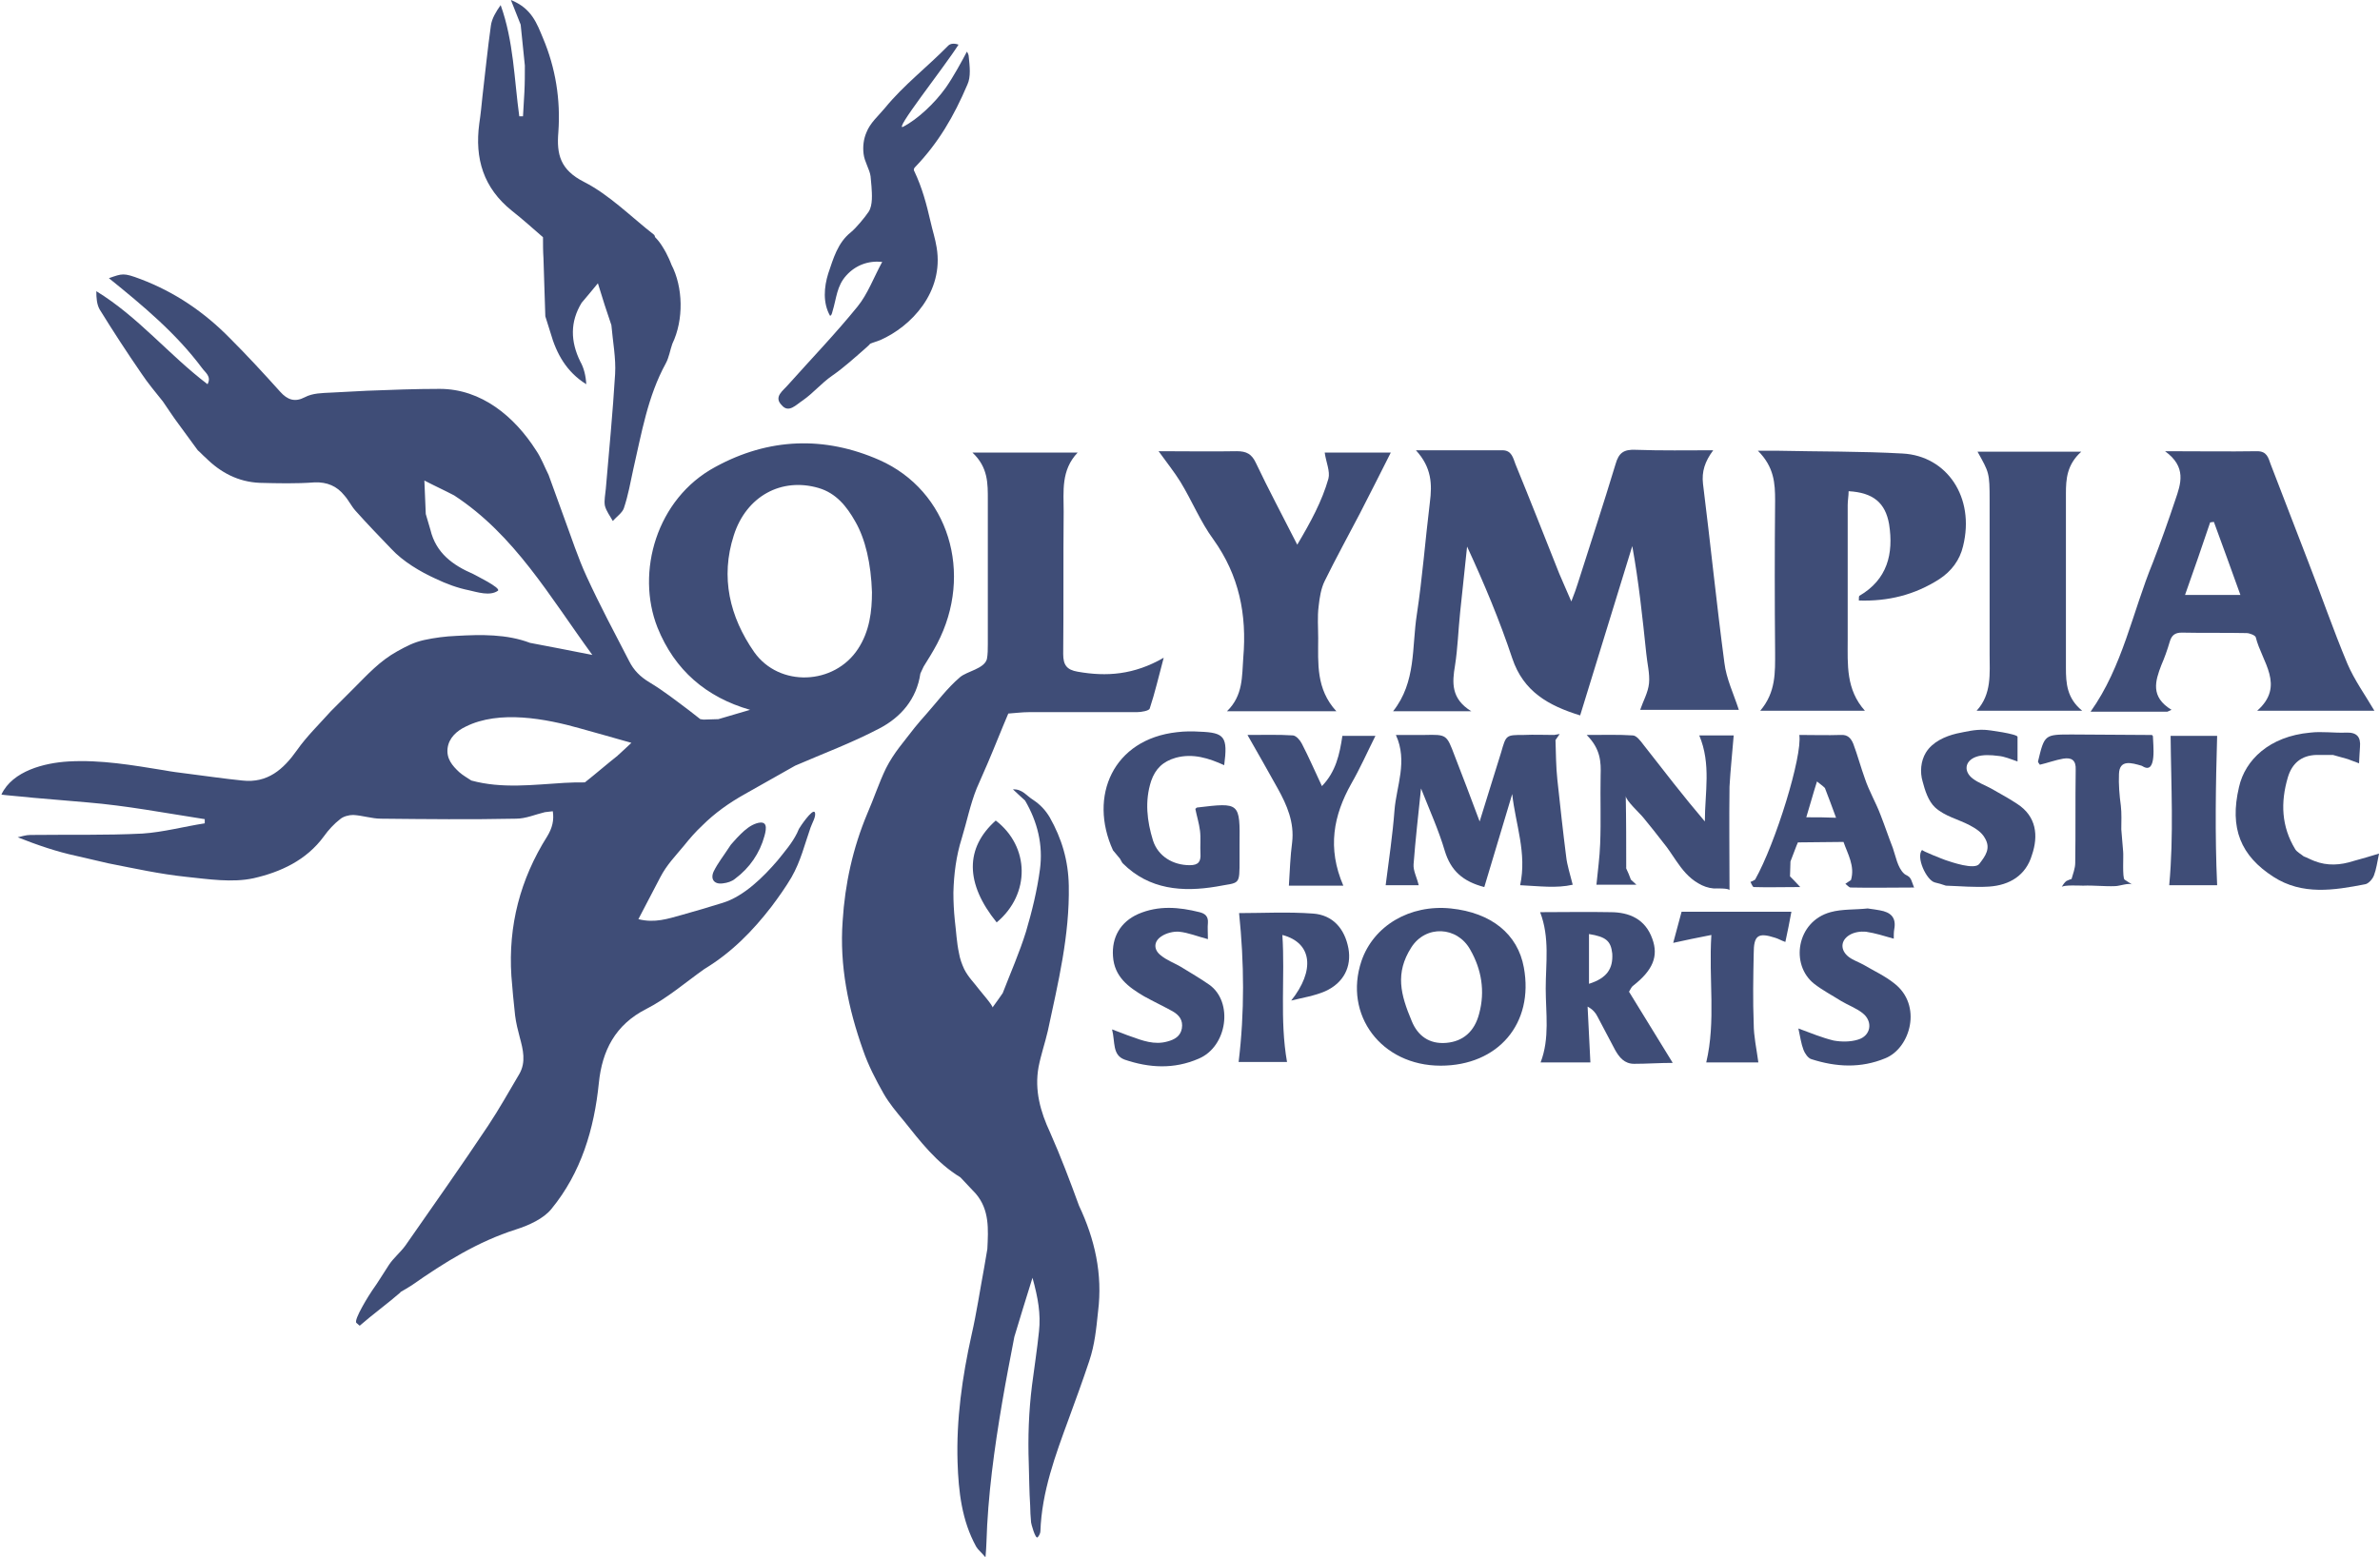 <?xml version="1.0" encoding="utf-8"?>
<!-- Generator: Adobe Illustrator 21.0.0, SVG Export Plug-In . SVG Version: 6.00 Build 0)  -->
<svg version="1.1" id="Calque_1" xmlns="http://www.w3.org/2000/svg" xmlns:xlink="http://www.w3.org/1999/xlink" x="0px" y="0px"
	 viewBox="0 0 511.5 334.7" style="enable-background:new 0 0 511.5 334.7;" xml:space="preserve" fill="#3F4D77">
<g>
	<path d="M304.5,132.1c-1.1,7-0.1,14.5-5.1,20.8c5.5,0,10.6,0,16.8,0c-4.4-2.7-4.1-6.2-3.5-9.8c0.6-3.8,0.7-7.6,1.1-11.4
		c0.5-4.7,1-9.4,1.5-14.2c3.7,8,7,15.9,9.7,24c2.4,7.2,7.8,10.2,14.6,12.3c3.8-12.3,7.5-24.4,11.2-36.4c1.4,7.7,2.2,15.4,3,23
		c0.2,2.2,0.8,4.4,0.6,6.5c-0.2,2-1.3,3.9-1.9,5.7c7.2,0,14.4,0,21.2,0c-1.1-3.4-2.7-6.7-3.1-10.1c-1.7-12.8-3-25.7-4.6-38.5
		c-0.3-2.6,0.4-4.8,2.2-7.2c-5.6,0-11.1,0.1-16.7-0.1c-2.5-0.1-3.6,0.6-4.3,3.1c-2.6,8.6-5.4,17.1-8.1,25.6c-0.3,1-0.7,2.1-1.4,3.9
		c-1.1-2.6-1.9-4.3-2.6-6c-3.1-7.8-6.2-15.7-9.4-23.5c-0.5-1.3-0.8-3-2.8-3c-5.9,0-11.8,0-18.6,0c3.4,3.7,3.5,7.3,3,11.2
		C306.3,116.2,305.7,124.2,304.5,132.1z"/>
	<path d="M464.5,143c0.7-1.6,1.3-3.3,1.8-5c0.4-1.4,1.1-2,2.6-2c4.6,0.1,9.3,0,13.9,0.1c0.7,0,1.9,0.5,2,0.9
		c1.3,5.3,6.4,10.4,0.3,15.8c8.7,0,17,0,25.2,0c-2-3.4-4.3-6.6-5.8-10.1c-3.1-7.4-5.7-15-8.6-22.4c-2.6-6.8-5.3-13.7-7.9-20.5
		c-0.5-1.4-0.8-2.8-2.9-2.8c-6.2,0.1-12.4,0-19.8,0c4.7,3.4,3.4,7,2.2,10.5c-1.5,4.5-3.1,9-4.8,13.4c-4.4,10.7-6.5,22.4-13.4,32.1
		c5.6,0,11,0,16.5,0c0.3-0.1,0.6-0.3,0.9-0.4C462.1,149.8,463.2,146.4,464.5,143z M475,112.3c0.3,0,0.5-0.1,0.8-0.1
		c1.9,5.1,3.7,10.2,5.7,15.7c-4.1,0-7.9,0-11.9,0C471.5,122.5,473.3,117.4,475,112.3z"/>
	<path d="M381.5,107.6c-0.1,10.9-0.1,21.8,0,32.6c0,4.3,0.2,8.6-3.2,12.6c7.7,0,14.8,0,22.5,0c-4.1-4.6-3.7-9.9-3.7-15.2
		c0-9.7,0-19.3,0-29c0-1,0.2-2,0.2-3c5.3,0.3,7.9,2.5,8.7,7.1c1,6.4-0.4,11.9-6.4,15.4c-0.1,0.1-0.1,0.5-0.1,1
		c6.3,0.2,12-1.2,17.3-4.6c2.6-1.7,4.4-4.1,5.1-7.1c2.6-10.5-3.5-19.4-13-19.9c-8.9-0.5-17.9-0.4-26.9-0.6c-1.2,0-2.3,0-4.2,0
		C381.3,100.4,381.5,103.9,381.5,107.6z"/>
	<path d="M225.7,243.5c-2.1-4.5-3.4-9.1-2.5-14.1c0.5-2.6,1.4-5.2,2-7.8c2.2-10.3,4.7-20.5,4.5-31.2c-0.1-5.4-1.5-10.1-4.1-14.7
		c-0.9-1.5-2-2.7-3.5-3.7c-1.6-1-2.4-2.4-4.4-2.3c1.2,1.1,1.9,1.8,2.6,2.4c2.7,4.6,3.9,9.6,3.2,14.8c-0.6,4.5-1.7,9-3,13.4
		c-1.4,4.5-3.3,8.8-5,13.2c-0.6,0.9-1.2,1.7-2.2,3.1c0.2-0.3-2.5-3.4-2.8-3.8c-1.2-1.6-2.4-2.7-3.3-4.5c-0.5-1.1-0.9-2.2-1.1-3.4
		c-0.5-2.3-0.6-4.7-0.9-7.1c-0.2-2-0.3-3.9-0.3-5.9c0.1-4,0.6-7.9,1.8-11.7c1.1-3.6,1.8-7.2,3.2-10.7c0.8-1.8,1.6-3.7,2.4-5.5
		c1.5-3.5,2.9-7.1,4.4-10.6c1.5-0.1,3-0.3,4.4-0.3c7.7,0,15.5,0,23.2,0c1,0,2.7-0.3,2.8-0.8c1.1-3.3,1.9-6.8,3-10.9
		c-6.4,3.7-12.3,4.1-18.5,3c-2.3-0.4-3.1-1.4-3.1-3.8c0.1-10.2,0-20.4,0.1-30.6c0-4.4-0.6-8.9,3-12.7c-7.7,0-14.8,0-22.6,0
		c3.4,3.2,3.3,6.7,3.3,10.2c0,10.3,0,20.7,0,31c0,1,0,2.2-0.2,3.2c-0.6,2.1-4.3,2.6-5.8,3.9c-2.8,2.4-4.9,5.3-7.3,8
		c-0.8,0.9-1.6,1.8-2.4,2.8c-2.2,2.9-4.5,5.4-6.2,8.8c-1.5,3.1-2.6,6.5-4,9.7c-3.1,7.4-4.8,15.1-5.3,23.1
		c-0.7,9.6,1.2,18.8,4.4,27.8c1.1,3.2,2.7,6.3,4.4,9.3c1.2,2.1,2.8,4,4.3,5.8c3.6,4.5,7.1,9.1,12.2,12.2c1.1,1.2,2.2,2.3,3.3,3.5
		c3,3.5,2.7,7.7,2.5,11.9c-0.2,1.4-0.5,2.7-0.7,4.1c-0.9,4.8-1.6,9.6-2.7,14.4c-2,9-3.3,18.2-3,27.4c0.2,6.2,0.9,12.5,4,18.1
		c0.4,0.7,1.1,1.2,2,2.3c0.1-1.5,0.2-2.3,0.2-3.1c0.3-10.2,1.7-20.3,3.4-30.3c0.8-4.7,1.7-9.3,2.6-14c1.2-4,2.4-7.9,3.9-12.7
		c1.2,4.3,1.8,7.8,1.4,11.5c-0.4,3.9-1,7.7-1.5,11.6c-0.7,5.6-0.9,11.2-0.7,16.8c0.1,3,0.1,6,0.3,9c0,1.2,0.1,2.5,0.2,3.7
		c0,0.2,0.9,3.6,1.4,3.2c0.3-0.3,0.6-0.9,0.6-1.3c0.3-8.5,3.2-16.3,6.1-24.2c1.5-4.1,3-8.2,4.4-12.4c1.2-3.6,1.5-6.9,1.9-10.7
		c1-8-0.7-15.5-4.1-22.7C230,254,228,248.7,225.7,243.5z"/>
	<path d="M260.8,116c5.5,7.7,7.2,16.1,6.4,25.4c-0.3,4,0,8.1-3.5,11.5c8,0,15.4,0,23.5,0c-4.4-4.8-3.9-10.3-3.9-15.7
		c0-2.3-0.2-4.6,0.1-6.9c0.2-1.8,0.5-3.8,1.3-5.4c2.4-4.9,5-9.6,7.5-14.4c2.2-4.3,4.4-8.6,6.7-13.2c-5.2,0-9.9,0-14.2,0
		c0.3,2.1,1.2,4,0.8,5.6c-1.4,4.9-3.8,9.3-6.7,14.2c-3.2-6.3-6.2-11.9-8.9-17.6c-0.9-1.9-2-2.5-4.1-2.5c-5.4,0.1-10.9,0-16.8,0
		c1.8,2.5,3.4,4.5,4.7,6.6C256.2,107.7,258,112.2,260.8,116z"/>
	<path d="M447.5,152.8c-3.3-2.7-3.5-5.9-3.5-9.2c0-12.5,0-25,0-37.5c0-3.1,0.2-6.2,3.3-9c-8,0-15.1,0-22.3,0
		c2.5,4.5,2.6,4.5,2.6,10.5c0,11,0,22,0,33c0,4.2,0.5,8.6-2.8,12.2C432.4,152.8,439.6,152.8,447.5,152.8z"/>
	<path d="M338,190.2c-0.6-2.4-1.2-4.2-1.4-6c-0.7-5.5-1.3-11-1.9-16.6c-0.3-2.8-0.3-5.6-0.4-8.5c0.3-0.4,0.6-0.9,0.9-1.3
		c-0.4,0.1-0.8,0.1-1.2,0.2c-2.2,0-4.3-0.1-6.5,0c-3.9,0-3.8,0-4.9,3.8c-1.4,4.6-2.9,9.2-4.6,14.8c-2-5.4-3.7-9.8-5.4-14.2
		c-1.7-4.5-1.7-4.5-6.4-4.4c-2,0-4,0-6.2,0c2.6,5.7,0.1,11-0.3,16.2c-0.4,5.3-1.2,10.6-1.9,16.1c2.3,0,4.6,0,7.1,0
		c-0.4-1.7-1.2-3.1-1.1-4.5c0.4-5.3,1-10.5,1.6-16.3c1.9,4.8,3.8,9,5.1,13.4c1.3,4.3,3.9,6.6,8.5,7.8c2-6.7,4-13.3,6-20
		c0.7,6.5,3.2,12.7,1.7,19.6C330.9,190.5,334.5,191,338,190.2z"/>
	<path d="M311.8,195.3c-8.8-0.9-16.6,3.7-19.2,11.3c-3.9,11.6,4.3,22.5,17,22.5c12.4,0,20.1-9.1,17.9-21.1
		C326.2,200.8,320.5,196.2,311.8,195.3z M317.9,217.9c-1,3.9-3.5,6-7.1,6.3c-3.6,0.3-6.1-1.5-7.4-4.7c-2.4-5.7-3.6-10.3-0.1-15.8
		c3.1-4.9,9.9-4.6,12.7,0.5C318.4,208.4,319.2,213.1,317.9,217.9z"/>
	<path d="M351,211.9c4.2-3.3,5.5-6.3,4.1-10.1c-1.5-4.2-4.9-5.7-9-5.7c-5-0.1-10,0-15.1,0c2.1,5.5,1.2,11,1.2,16.4
		c0,5.3,0.9,10.7-1.1,15.9c3.9,0,7.5,0,10.7,0c-0.2-4.1-0.4-8.1-0.6-12c1.1,0.6,1.7,1.3,2.1,2.1c1.3,2.4,2.5,4.8,3.8,7.2
		c0.9,1.6,2,3,4.1,3c2.7,0,5.5-0.2,8.3-0.2c-3.3-5.4-6.4-10.4-9.4-15.3C350.5,212.5,350.7,212.1,351,211.9z M341.5,211.5
		c0-3.8,0-7.2,0-10.7c3.7,0.6,4.7,1.5,5,4.2C346.7,208.3,345.3,210.3,341.5,211.5z"/>
	<path d="M110,45.3c2.3,1.8,4.5,3.8,6.7,5.7c0,1.5,0,3,0.1,4.5c0.1,4.2,0.3,8.4,0.4,12.5c0.4,1.2,0.7,2.3,1.1,3.5
		c1.3,4.6,3.5,8.5,7.7,11.1c-0.1-1.8-0.5-3.5-1.3-4.9c-2.1-4.3-2.2-8.5,0.3-12.6c1.1-1.3,2.2-2.6,3.5-4.2c1,3.3,1.9,6.1,2.9,9
		c0.3,3.5,1,7.1,0.8,10.5c-0.5,8.3-1.3,16.5-2,24.7c-0.1,1.2-0.4,2.5-0.2,3.6c0.3,1.2,1.1,2.2,1.7,3.3c0.8-0.9,2.1-1.8,2.4-2.8
		c0.9-2.7,1.4-5.5,2-8.3c1.8-7.8,3.1-15.7,7-22.8c0.7-1.3,0.9-2.8,1.4-4.2c2.5-5.2,2.3-12.2-0.2-17l0,0c0,0-0.7-2-2-4
		c-0.5-0.8-1-1.4-1.5-1.9c-0.1-0.2-0.1-0.4-0.2-0.5c-5-3.9-9.6-8.6-15.1-11.4c-5.1-2.6-5.9-5.9-5.5-10.7c0.5-7-0.6-13.8-3.3-20.2
		c-1.3-3.1-2.4-6.4-6.9-8.2c0.9,2.3,1.5,3.8,2.1,5.3c0.3,2.9,0.6,5.9,0.9,8.8c0,1.9,0,3.8-0.1,5.7c-0.1,1.7-0.2,3.5-0.3,5.2
		c-0.3,0-0.5,0-0.8,0c-1.1-8-1.2-16.1-4-23.9c-1,1.4-1.9,2.9-2.1,4.4c-0.7,5-1.2,10-1.8,15.1c-0.2,2-0.4,4-0.7,6
		C102,34.1,103.9,40.4,110,45.3z"/>
	<path d="M372.6,158.1c-2,0-4.6,0-7.4,0c2.6,6.2,1.2,12.3,1.2,18.5c-4.6-5.4-8.9-11-13.2-16.5c-0.6-0.8-1.5-2-2.3-2
		c-3-0.2-6-0.1-9.9-0.1c3,3,3.1,5.8,3,8.7c-0.1,4.9,0.1,9.8-0.1,14.7c-0.1,2.9-0.5,5.7-0.8,8.8c2.2,0,4.8,0,7.3,0c0.4,0,0.8,0,1.3,0
		c-0.4-0.4-0.8-0.7-1.2-1.1c-0.3-0.8-0.6-1.6-1-2.4c-0.1-0.2-0.1-0.4-0.2-0.5c0.1,0.2,0.2,0.4,0.2,0.5c0-5.2,0-10.4-0.1-15.6
		c0,1,3.1,3.8,3.8,4.7c1.5,1.8,2.9,3.6,4.3,5.4c1,1.2,1.8,2.5,2.7,3.8c1.3,1.9,2.7,3.7,4.8,4.9c1,0.6,2.1,1,3.3,1.1
		c0.4,0,3.4-0.1,3.4,0.4c0-7.7-0.1-15,0-22.3C371.9,165.5,372.3,161.9,372.6,158.1z"/>
	<path d="M266.4,184.6c0-1,0-1.9,0-2.9c0.1-9.2,0.1-9.2-9.1-8.1c-0.1,0-0.2,0.1-0.4,0.3c0.3,1.5,0.8,3.1,1,4.7
		c0.2,1.6,0,3.3,0.1,4.9c0.1,1.7-0.4,2.5-2.3,2.5c-3.6,0-6.8-1.9-7.9-5.3c-1.3-4.2-1.8-8.5-0.4-12.8c0.9-2.6,2.5-4.2,5.3-5
		c3.7-1,7.1,0.1,10.4,1.6c0.8-6.1,0.1-7-5.2-7.2c-1.6-0.1-3.3-0.1-4.9,0.1c-13.8,1.5-19.1,13.8-13.8,25.4c0.5,0.6,1,1.2,1.5,1.8
		c0.2,0.3,0.4,0.8,0.6,1c5.7,5.7,12.9,6.2,20.1,5C266.5,189.6,266.4,190.6,266.4,184.6z"/>
	<path d="M407.1,211.4c-2-1.6-4.4-2.7-6.6-4c-1.1-0.6-2.3-1-3.2-1.7c-1.8-1.4-1.8-3.5,0.2-4.7c1-0.6,2.3-0.8,3.5-0.7
		c2,0.3,3.9,0.9,6,1.5c0-0.7,0-1.4,0.1-2c0.5-2.6-0.8-3.7-3.1-4.1c-0.4-0.1-0.8-0.1-1.2-0.2c-0.5-0.1-1-0.1-1.4-0.2
		c-2.7,0.3-5.5,0.1-8,0.8c-7.3,2-8.7,11.3-3.5,15.4c1.8,1.4,3.9,2.5,5.8,3.7c1.5,0.9,3.2,1.5,4.6,2.6c2.3,1.8,1.8,4.9-1,5.7
		c-1.6,0.5-3.5,0.5-5.2,0.2c-2.5-0.6-4.9-1.6-7.6-2.6c0.4,1.8,0.6,3.3,1.1,4.6c0.3,0.8,1,1.8,1.7,2c5.3,1.7,10.6,2,15.9-0.2
		C410.6,225.3,413.2,216.1,407.1,211.4z"/>
	<path d="M259.9,211.7c-2-1.4-4.1-2.6-6.2-3.9c-1.4-0.8-3-1.4-4.2-2.4c-1.6-1.2-1.6-3,0.1-4.1c1-0.7,2.6-1.1,3.8-1
		c2,0.2,3.9,1,6.2,1.6c0-1.4-0.1-2.5,0-3.5c0.1-1.4-0.6-2-1.8-2.3c-4.4-1.1-8.8-1.5-13.2,0.4c-3.8,1.7-5.7,5-5.4,9.1
		c0.3,4.4,3.3,6.6,6.7,8.6c2,1.1,4.1,2.1,6.1,3.2c1.4,0.8,2.3,1.9,2,3.7c-0.3,1.7-1.6,2.4-3.1,2.8c-2.8,0.8-5.4-0.2-7.9-1.1
		c-1.2-0.4-2.3-0.9-4-1.5c0.7,2.7,0,5.5,2.7,6.5c5.3,1.8,10.6,2.1,15.9-0.2C263.8,225,265.1,215.4,259.9,211.7z"/>
	<path d="M433.5,172.8c-1.8-1.2-3.7-2.2-5.6-3.3c-1.3-0.7-2.7-1.2-3.9-2.1c-2-1.5-1.8-3.8,0.7-4.7c1.4-0.5,3.2-0.4,4.7-0.2
		c1.4,0.1,2.7,0.7,4.2,1.2c0-2,0-3.7,0-5.3c0-0.6-6.3-1.5-7.1-1.5c-2.1-0.1-4,0.4-6,0.8c-2.5,0.6-5.2,1.8-6.6,4.1
		c-1.1,1.8-1.3,4.2-0.7,6.2c0.5,1.9,1.2,4.2,2.7,5.6c2.1,1.9,4.9,2.5,7.4,3.8c1.3,0.7,2.6,1.5,3.3,2.8c1.3,2.2,0.1,3.8-1.2,5.5
		c-1,1.4-6.1-0.4-7.3-0.8c-0.3-0.1-5.2-2-5-2.2c-1.4,1.5,0.9,6.5,2.7,7c0.8,0.2,1.6,0.4,2.4,0.7c3.1,0.1,6.2,0.4,9.3,0.2
		c4.4-0.3,7.9-2.4,9.2-6.8C438.1,179.7,437.7,175.5,433.5,172.8z"/>
	<path d="M282.2,196.4c-5.4-0.4-10.9-0.1-15.9-0.1c1.1,10.7,1.2,21.3-0.1,32c3.3,0,7.1,0,10.4,0c-1.6-9.1-0.4-18.2-1-27.3
		c6.5,1.7,7,7.7,1.9,14.1c2.4-0.6,5-1,7.3-2c4-1.8,5.7-5.3,5-9.2C289,199.6,286.4,196.7,282.2,196.4z"/>
	<path d="M505.8,185.1c-2.8,0.9-5.6,1.1-8.4,0c-0.8-0.3-1.5-0.7-2.3-1c-0.6-0.5-1.4-0.9-1.8-1.5c-3-4.9-3.2-10.1-1.6-15.5
		c0.9-3,2.9-4.7,6.1-4.8c1.2,0,2.4,0,3.6,0c1.1,0.3,2.2,0.6,3.2,0.9c0.7,0.3,1.4,0.5,2.4,0.9c0.1-1.4,0.1-2.5,0.2-3.5
		c0.2-2.2-0.7-3.2-3-3.1c-2.6,0.1-5.2-0.3-7.7,0c-8.8,0.8-14,5.9-15.3,11.7c-2.1,8.9,0.4,14.8,7.4,19.3c6.2,4,13,2.9,19.7,1.6
		c0.7-0.1,1.6-1.1,1.9-1.9c0.5-1.3,0.7-2.8,1.1-4.7C509.4,184.1,507.6,184.6,505.8,185.1z"/>
	<path d="M359.6,202.7c2.7-0.6,5.1-1.1,8.2-1.7c-0.6,9.6,1,18.5-1.1,27.4c3.7,0,7.5,0,11.2,0c-0.4-3-1-5.6-1-8.3
		c-0.2-5-0.1-10.1,0-15.1c0-3.9,0.9-4.6,4.6-3.4c0.7,0.2,1.3,0.6,2.2,0.9c0.5-2.3,0.9-4.3,1.3-6.5c-8,0-15.7,0-23.6,0
		C360.8,198.3,360.2,200.4,359.6,202.7z"/>
	<path d="M288.5,158.2c-0.6,4-1.4,7.7-4.4,10.8c-1.5-3.2-2.8-6.2-4.3-9.1c-0.4-0.8-1.2-1.7-1.9-1.8c-3.1-0.2-6.3-0.1-9.8-0.1
		c2.4,4.2,4.5,7.9,6.5,11.5c2,3.6,3.6,7.3,3.1,11.6c-0.4,3-0.5,6.1-0.7,9.3c3.6,0,7.4,0,11.7,0c-3.5-8.1-2.1-15.1,1.7-21.9
		c1.9-3.3,3.4-6.7,5.2-10.3C293,158.2,290.7,158.2,288.5,158.2z"/>
	<path d="M462.6,158.1c-0.1-0.1-0.2-0.1-0.3-0.1c-0.4,0-0.7,0-1.1,0c-5.3,0-10.6-0.1-15.9-0.1c-5.9,0-5.9,0-7.3,5.8
		c0,0.2,0.2,0.4,0.4,0.7c1.7-0.4,3.3-1,5-1.3c1.8-0.3,2.8,0.3,2.7,2.4c-0.1,6.7,0,13.3-0.1,20c0,1.2-0.5,2.4-0.8,3.5
		c0-0.1-0.9,0.3-1.1,0.4c-0.4,0.3-0.8,0.9-1,1.3c0.3-0.5,4-0.3,4.6-0.3c2.3-0.1,4.6,0.2,6.9,0.1c0.9,0,3-0.8,3.7-0.3
		c-0.9-0.6-1.3-0.8-1.7-1.1c-0.5-0.4-0.2-5.2-0.3-6c-0.1-1.6-0.3-3.2-0.4-4.8c0-1.7,0.1-3.4-0.1-5.1c-0.3-2.2-0.5-4.6-0.4-6.8
		c0.1-3.2,2.7-2.4,4.8-1.8c0.1,0,0.2,0.1,0.4,0.2c3,1.7,2.1-5,2.1-6.4C462.7,158.3,462.7,158.2,462.6,158.1z"/>
	<path d="M476.5,158.2c-3.5,0-7,0-10,0c0.1,10.8,0.7,21.3-0.3,32.1c3.7,0,7.2,0,10.3,0C476,179.3,476.2,168.7,476.5,158.2z"/>
	<path d="M214.2,198.3c7.3-6.1,7.1-16.3-0.2-21.9C207.4,182.3,207.4,189.9,214.2,198.3z"/>
	<path d="M162.6,177c-1.3,0.4-2.5,1.4-3.4,2.3c-0.5,0.5-1.1,1.1-1.6,1.7c-0.4,0.4-0.7,0.8-1,1.3c-1.1,1.7-2.3,3.2-3.2,5
		c-0.8,1.7,0.1,2.9,2,2.6c0.9-0.1,1.9-0.4,2.6-1c3.1-2.3,5.3-5.5,6.3-9.2C164.8,177.9,164.9,176.3,162.6,177z"/>
	<path d="M409.2,187.8C409.2,187.8,409.1,187.8,409.2,187.8c-1.4-1.3-1.8-3.8-2.4-5.5c-0.9-2.3-1.7-4.7-2.6-7
		c-1-2.7-2.5-5.2-3.4-7.9c-0.9-2.5-1.6-5.1-2.5-7.5c-0.5-1.2-1.2-2-2.7-1.9c-2.9,0.1-5.9,0-8.9,0c0.7,4.5-5.1,23.3-9.5,31.1
		c-0.3,0.2-0.7,0.4-1,0.5c0.2,0.4,0.5,1.1,0.7,1.1c3,0.1,6.1,0,10,0c-1.2-1.3-1.7-1.8-2.2-2.3c0-1.1,0.1-2.1,0.1-3.2
		c0.4-1.1,0.9-2.3,1.3-3.4c0.1-0.2,0.2-0.5,0.3-0.7c3.3,0,6.5-0.1,9.8-0.1c0.9,2.6,2.5,5.2,1.6,8.2c-0.4,0.3-0.8,0.5-1.2,0.8
		c0.4,0.3,0.8,0.8,1.1,0.8c4.5,0.1,9,0,13.7,0c-0.1,0-0.6-1.7-0.8-1.9C410.2,188.2,409.6,188.2,409.2,187.8z M388.2,175.7
		c0.8-2.6,1.5-5.2,2.3-7.7c0.6,0.5,1.2,0.9,1.7,1.4c0.8,2,1.5,4,2.4,6.4C392.4,175.7,390.4,175.7,388.2,175.7z"/>
	<path d="M171.7,178.2c-0.1,0.3-0.3,0.6-0.4,0.9c-1.1,2.2-2.6,3.9-4.2,5.9c-3,3.5-7.2,7.7-11.8,9.1c-2.9,0.9-5.9,1.8-8.8,2.6
		c-2.9,0.8-5.8,1.8-9.3,0.9c1.6-3,3.1-6,4.7-9c1.4-2.7,3.2-4.5,5.1-6.8c1.2-1.5,2.5-3,3.9-4.3c2.7-2.7,5.8-4.9,9.2-6.8
		c3.6-2,7.2-4.1,10.8-6.1c6-2.6,12.2-4.9,18.1-8c4.6-2.4,8-6.3,8.8-11.8c0.2-0.5,0.5-1,0.7-1.5c1-1.6,2-3.2,2.9-4.9
		c7.9-15.1,2.5-32.9-12.4-39.5c-11.8-5.2-23.8-4.8-35.3,1.5c-12.6,6.8-17.1,22.6-12.4,34.5c3.7,9.2,10.5,15,19.9,17.7
		c-2.3,0.7-4.5,1.3-6.8,2c-1.1,0-2.1,0.1-3.2,0.1c-0.2,0-0.5-0.1-0.7-0.1c-0.8-0.6-1.5-1.2-2.3-1.8c-2.8-2.1-5.6-4.3-8.6-6.1
		c-2-1.2-3.4-2.6-4.4-4.6c-3.1-6-6.3-12-9.1-18.1c-1.9-4.1-3.3-8.5-4.9-12.8c-1.1-3-2.2-6.1-3.3-9.1c-0.9-1.8-1.6-3.7-2.7-5.3
		c-4.6-7.2-11.7-13.2-20.7-13.2c-5.2,0-10.4,0.2-15.6,0.4c-2.6,0.1-5.1,0.3-7.7,0.4c-2,0.1-4,0.1-5.7,1c-2.1,1.1-3.7,0.6-5.3-1.2
		c-3.5-3.9-7.1-7.8-10.8-11.5c-5.5-5.6-11.8-9.9-19.2-12.7c-3.7-1.4-3.9-1.2-6.8-0.2c7.3,5.9,14.4,11.8,20,19.3
		c0.7,1,2.1,1.8,1.2,3.5c-8.3-6.3-14.9-14.5-23.9-20c0,1.5,0.1,2.8,0.7,3.9c2.9,4.7,5.9,9.3,9,13.8c1.4,2.1,3,4,4.6,6
		c1.1,1.6,2.2,3.3,3.4,4.9c1.4,1.9,2.8,3.8,4.1,5.6c0.6,0.5,1.1,1.1,1.7,1.6c3.2,3.2,7,5.2,11.6,5.4c3.9,0.1,7.9,0.2,11.8-0.1
		c2.7-0.1,4.8,0.8,6.4,2.8c0.9,1,1.5,2.3,2.4,3.3c2.5,2.8,5.1,5.5,7.7,8.2c2.5,2.7,6.2,4.9,9.5,6.4c2.3,1.1,4.7,2,7.2,2.5
		c1.8,0.4,4.5,1.3,6.2,0.1c0.8-0.6-5-3.4-5.3-3.6c-4.4-1.9-8-4.5-9.2-9.5c-0.3-1.1-0.7-2.3-1-3.4c-0.1-2.4-0.2-4.8-0.3-7.2
		c2.1,1.1,4.3,2.1,6.4,3.2c13,8.5,20.5,21.7,29.7,34.3c-5-1-9.2-1.8-13.4-2.6c-5-1.9-10.5-1.8-15.8-1.5c-2.4,0.1-4.7,0.4-7,0.9
		c-2.2,0.5-3.7,1.3-5.7,2.4c-3.8,2.1-6.4,5-9.4,8c-1.6,1.6-3.3,3.3-4.9,4.9c-2.5,2.8-5.2,5.4-7.3,8.4c-2.9,4.1-6.3,7.1-11.7,6.5
		c-4-0.4-8-1-12-1.5c-1.6-0.2-3.2-0.4-4.8-0.7c-6.8-1.1-13.6-2.3-20.6-1.9c-5.1,0.3-12,2-14.4,7.1c-0.1,0.1,6.3,0.6,6.8,0.7
		c3.9,0.3,7.8,0.7,11.7,1c8.4,0.7,16.8,2.3,25.2,3.6c0,0.3,0,0.6,0,0.9c-4.5,0.7-8.9,1.9-13.4,2.2c-8,0.4-16,0.2-24.1,0.3
		c-0.9,0-1.8,0.3-2.7,0.5c4.3,1.7,8.4,3.1,12.6,4c2.3,0.5,4.6,1.1,6.9,1.6c5.6,1.1,11,2.3,16.7,2.9c4.8,0.5,9.9,1.3,14.5,0.3
		c5.7-1.3,11.3-3.8,15.1-9c1-1.4,2.2-2.7,3.5-3.7c0.7-0.6,1.9-0.9,2.8-0.9c2,0.1,4,0.8,6,0.8c9.7,0.1,19.3,0.2,29,0
		c2.1,0,4.1-0.9,6.2-1.4c0.6-0.1,1.1-0.1,1.7-0.2c0.3,1.9-0.1,3.6-1.2,5.4c-5.8,9.2-8.4,19.2-7.7,30c0.2,2.8,0.5,5.7,0.8,8.5
		c0.2,1.6,0.6,3.2,1,4.7c0.7,2.6,1.4,5.3-0.1,7.9c-2.2,3.7-4.3,7.5-6.7,11.1c-5.8,8.7-11.8,17.2-17.8,25.8c-1.1,1.5-2.5,2.6-3.5,4.1
		c-1.2,1.8-2.3,3.7-3.6,5.5c-0.5,0.7-4.1,6.4-3.4,7c0.2,0.2,0.5,0.4,0.7,0.6c2.5-2.2,6.3-5,8.8-7.2c0,0,0,0-0.1,0
		c0.9-0.5,1.7-1,2.5-1.5c7-4.9,14.2-9.4,22.4-12c2.8-0.9,5.9-2.3,7.6-4.4c6.4-7.8,9.2-17.2,10.2-27.1c0.7-6.9,3.5-12.5,10.2-15.9
		c4.5-2.3,8.4-5.7,12.5-8.6c5.8-3.5,10.4-8.2,14.4-13.4c1.5-2,3-4.1,4.3-6.3c2-3.5,2.8-7,4.1-10.7c0.3-0.9,1.3-2.5,0.9-3.3
		C174.6,173.8,171.9,177.8,171.7,178.2z M157.7,115.1c2.7-8.5,10.3-12.5,18.2-10.2c3.8,1.1,6.1,4,7.9,7.2c2.2,3.8,3.4,9.1,3.6,15.2
		c0,4.1-0.5,8.4-3,12.2c-5.1,7.8-16.9,8.3-22.3,0.7C156.8,132.6,154.8,124.1,157.7,115.1z M132.9,162.3c0,0-0.1,0-0.1,0.1
		c-2.4,1.9-4.7,3.9-7.1,5.8c-1.5,0-2.9,0-4.4,0.1c-6.7,0.4-13.4,1.3-20-0.5c-0.9-0.6-1.8-1.1-2.6-1.8c-1.5-1.4-2.8-2.9-2.5-5.2
		c0.3-2.2,2-3.7,3.9-4.6c7.2-3.6,17.2-1.7,24.6,0.4c3.7,1,7.4,2.1,11,3.1L132.9,162.3z"/>
	<path d="M172.5,86.1c2.3-1.6,4-3.7,6.3-5.3c2.6-1.8,5-4,7.4-6.1c0.3-0.3,0.6-0.5,0.8-0.8c0.7-0.3,1.5-0.5,2.2-0.8
		c6.6-2.9,13.7-10.3,12.1-19.9c-0.3-1.9-0.9-3.7-1.3-5.5c-0.9-3.9-1.8-7.3-3.5-10.9c-0.1-0.1-0.1-0.3-0.1-0.4c0-0.1,0.1-0.3,0.2-0.4
		c5.1-5.3,8.4-11,11.3-17.8c0.8-1.7,0.5-4,0.3-6c0-0.4-0.2-0.8-0.4-1.1c-1.1,2.1-2.9,5.4-4.5,7.7c-2.5,3.5-6.1,6.8-9.1,8.4
		c-2.6,1.5,8.7-12.7,11.8-17.6c-0.8-0.3-1.7-0.3-2.2,0.2c-4.5,4.6-9.6,8.5-13.6,13.4c-1.4,1.7-3.2,3.2-4,5.3c-0.6,1.4-0.8,3-0.6,4.6
		c0.2,1.7,1.3,3.3,1.5,4.8c0.1,0.7,0.1,1.5,0.2,2.2c0.1,1.6,0.3,4-0.6,5.4c-0.8,1.2-2.7,3.5-3.8,4.4c-2.9,2.3-3.8,5.7-4.9,8.9
		c-0.9,2.9-1.2,6.3,0.4,9.1c0.3-0.1,0.4-0.5,0.5-0.9c0.9-2.9,0.9-5.5,3-7.8c2-2.2,4.7-3.2,7.7-2.9c-1.8,3.3-3.1,6.9-5.3,9.6
		c-4.7,5.8-9.9,11.2-14.9,16.8c-1.1,1.3-3.2,2.6-1.4,4.4C169.5,88.9,171.1,87,172.5,86.1z"/>
</g>
</svg>
